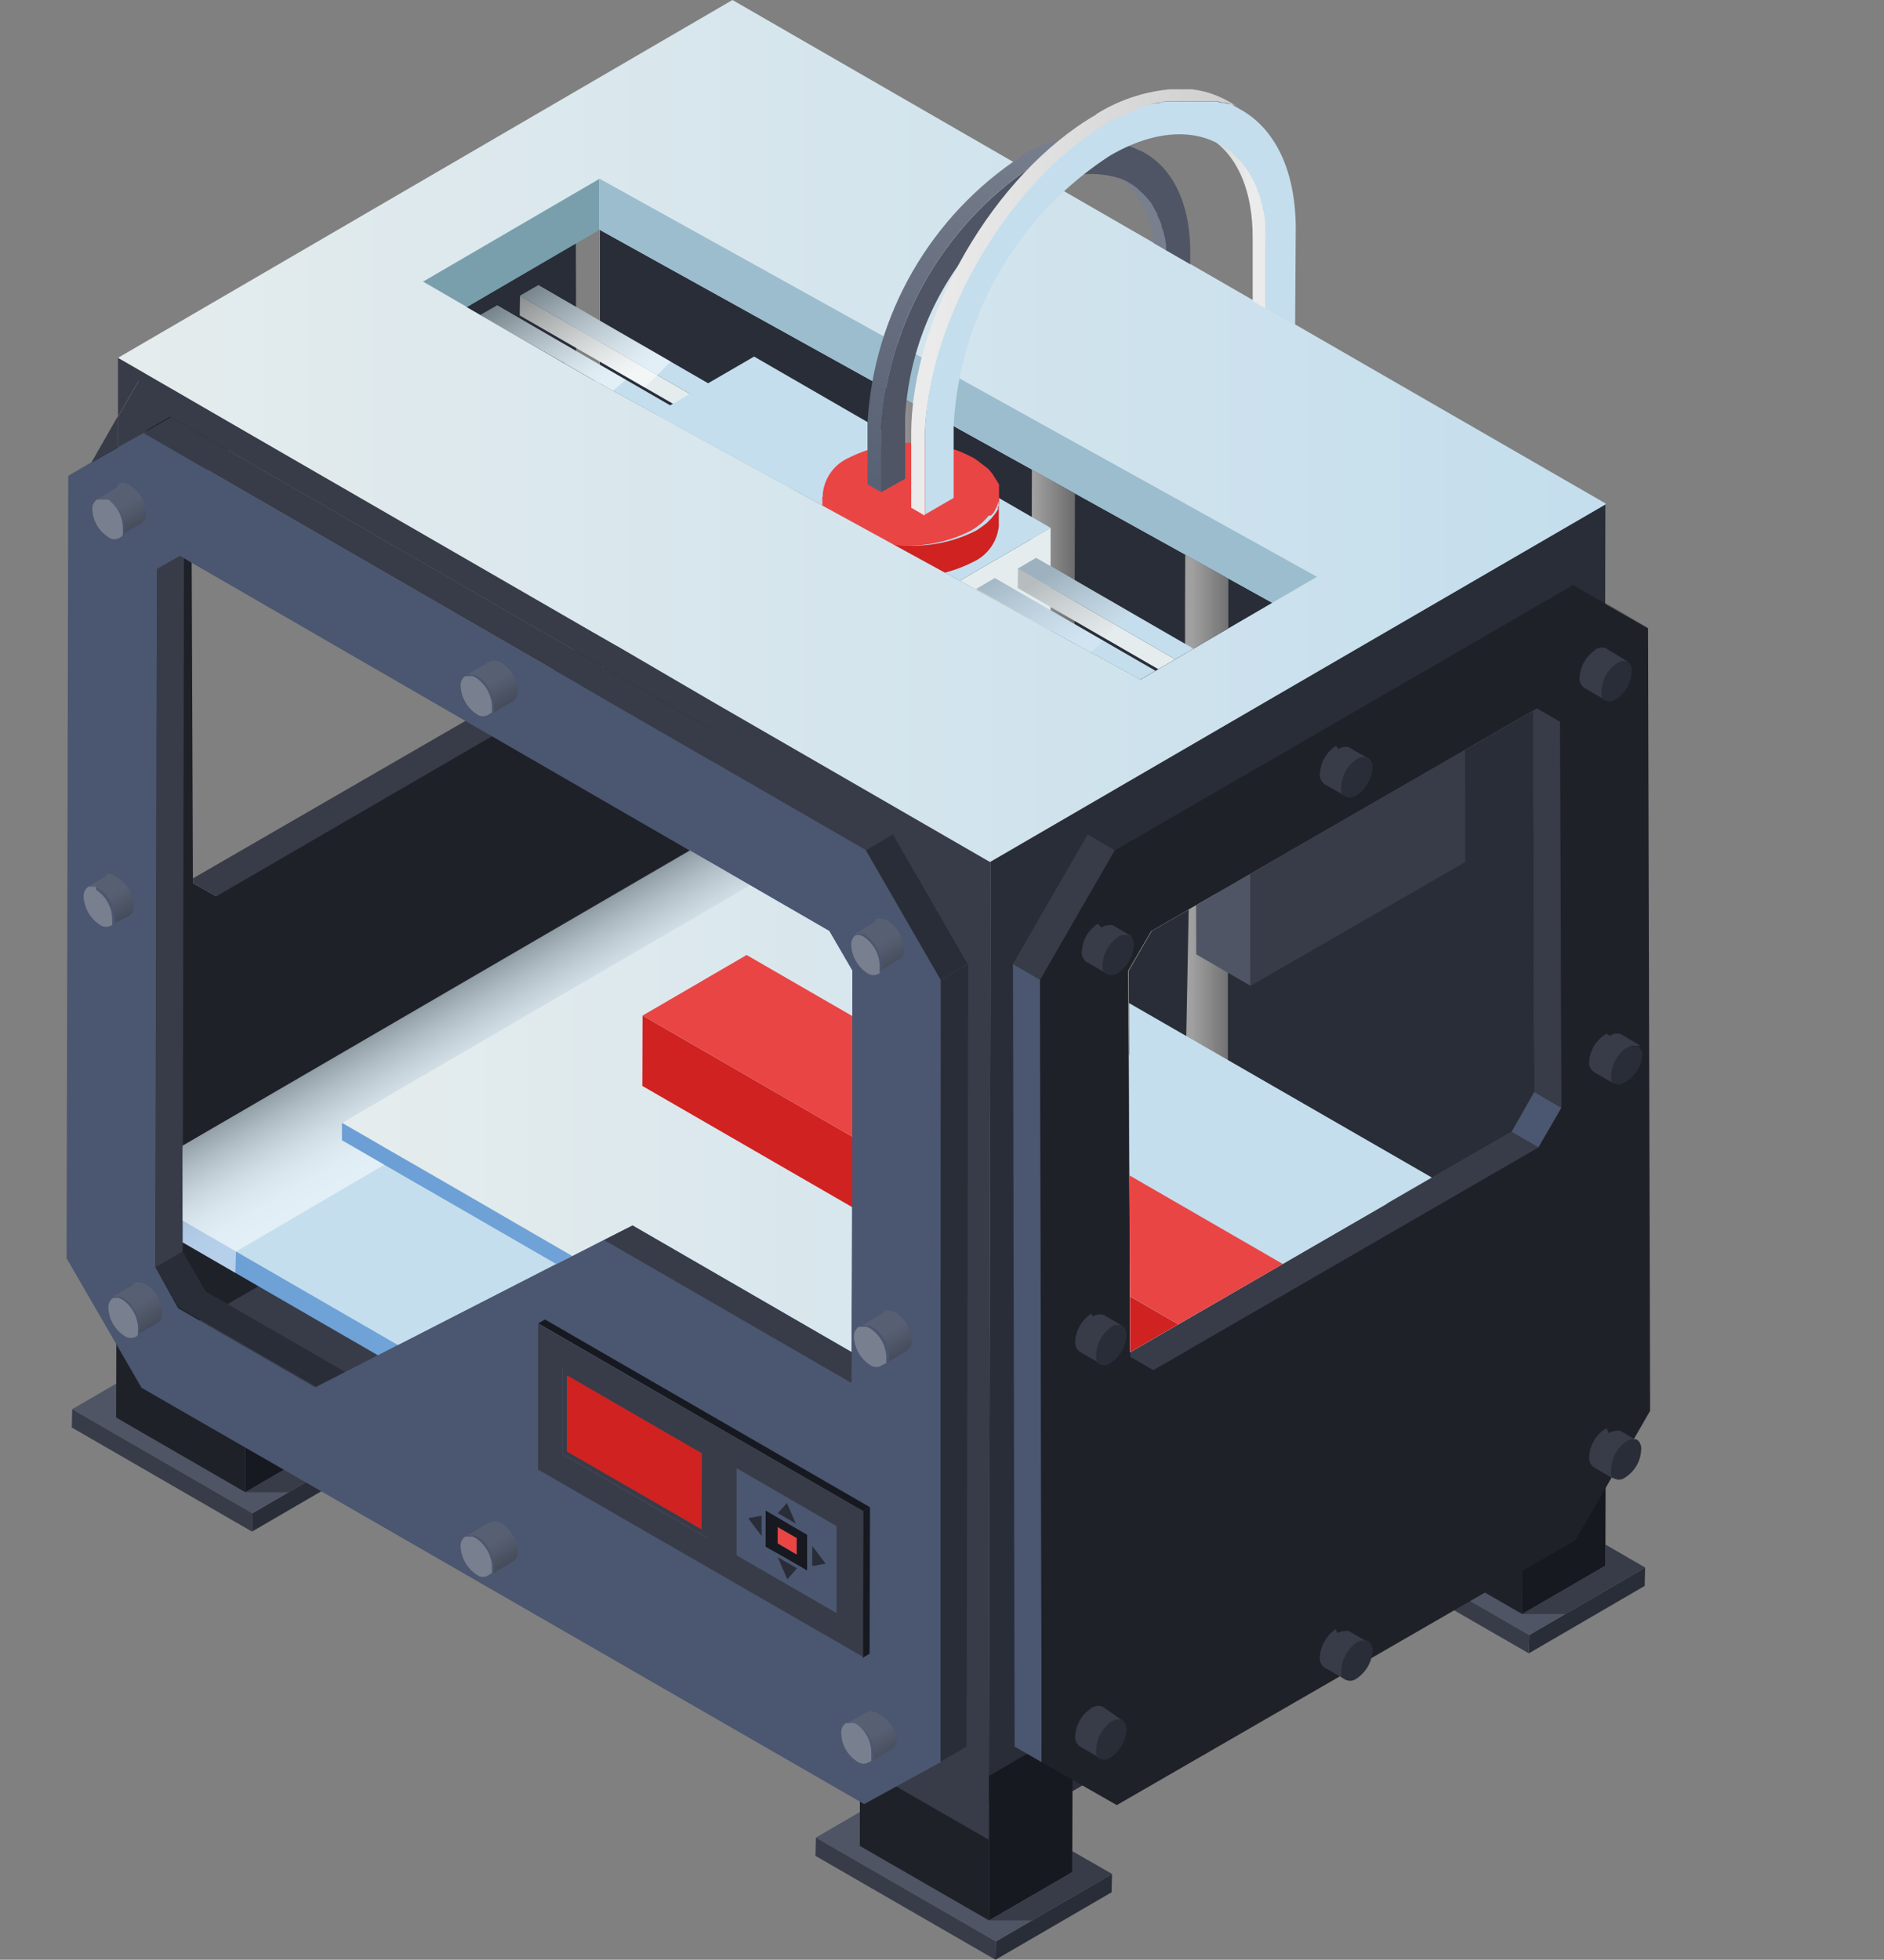 <?xml version="1.0" encoding="UTF-8"?> <svg xmlns="http://www.w3.org/2000/svg" xmlns:xlink="http://www.w3.org/1999/xlink" viewBox="0 0 90.54 94.15"><rect x="0" y="0" width="90.54" height="94.15" fill="#808080" stroke="none"/> <defs> <style>.cls-1{fill:none;}.cls-2{isolation:isolate;}.cls-3{fill:#292d37;}.cls-4{clip-path:url(#clip-path);}.cls-5{fill:url(#Безымянный_градиент_24);}.cls-6{fill:#383c48;}.cls-7{fill:#4f5564;}.cls-8{fill:#171920;}.cls-9{fill:#1f2129;}.cls-10{fill:#4b5670;}.cls-11{fill:#1d1f25;}.cls-12{clip-path:url(#clip-path-2);}.cls-13{fill:url(#Безымянный_градиент_17);}.cls-14{fill:#787f8e;}.cls-15{clip-path:url(#clip-path-3);}.cls-16{fill:url(#Безымянный_градиент_17-2);}.cls-17{clip-path:url(#clip-path-4);}.cls-18{fill:url(#Безымянный_градиент_11);}.cls-19{clip-path:url(#clip-path-5);}.cls-20{fill:url(#Безымянный_градиент_11-2);}.cls-21{clip-path:url(#clip-path-6);}.cls-22{fill:url(#Безымянный_градиент_11-3);}.cls-23{clip-path:url(#clip-path-7);}.cls-24{fill:url(#Безымянный_градиент_11-4);}.cls-25{clip-path:url(#clip-path-8);}.cls-26{fill:url(#Безымянный_градиент_11-5);}.cls-27{clip-path:url(#clip-path-9);}.cls-28{fill:url(#Безымянный_градиент_11-6);}.cls-29{clip-path:url(#clip-path-10);}.cls-30{fill:url(#Безымянный_градиент_11-7);}.cls-31{clip-path:url(#clip-path-11);}.cls-32{fill:url(#Безымянный_градиент_11-8);}.cls-33{clip-path:url(#clip-path-12);}.cls-34{fill:url(#Безымянный_градиент_17-3);}.cls-35{clip-path:url(#clip-path-13);}.cls-36{fill:url(#Безымянный_градиент_17-4);}.cls-37{clip-path:url(#clip-path-14);}.cls-38{fill:url(#Безымянный_градиент_17-5);}.cls-39{clip-path:url(#clip-path-15);}.cls-40{fill:url(#Безымянный_градиент_17-6);}.cls-41{clip-path:url(#clip-path-16);}.cls-42{fill:url(#Безымянный_градиент_17-7);}.cls-43{clip-path:url(#clip-path-17);}.cls-44{fill:url(#Безымянный_градиент_17-8);}.cls-45{clip-path:url(#clip-path-18);}.cls-46{fill:url(#Безымянный_градиент_19);}.cls-47{clip-path:url(#clip-path-19);}.cls-48{fill:#c4deed;}.cls-49{fill:#6b9fd5;}.cls-50{fill:#e94545;}.cls-51{fill:#cf2221;}.cls-52{clip-path:url(#clip-path-20);}.cls-53{clip-path:url(#clip-path-21);}.cls-54{fill:url(#Безымянный_градиент_19-2);}.cls-55{clip-path:url(#clip-path-22);}.cls-56{fill:url(#Безымянный_градиент_21);}.cls-57{clip-path:url(#clip-path-23);}.cls-58{fill:url(#Безымянный_градиент_21-2);}.cls-59{fill:#799fad;}.cls-60{fill:#9bbdce;}.cls-61{clip-path:url(#clip-path-24);}.cls-62{fill:url(#Безымянный_градиент_24-2);}.cls-63{clip-path:url(#clip-path-25);}.cls-64{clip-path:url(#clip-path-26);}.cls-65{fill:url(#Безымянный_градиент_24-3);}.cls-66{clip-path:url(#clip-path-28);}.cls-67{fill:url(#Безымянный_градиент_24-4);}.cls-68{clip-path:url(#clip-path-30);}.cls-69{fill:#e5eced;}.cls-70{opacity:0.5;}.cls-70,.cls-77{mix-blend-mode:multiply;}.cls-71{clip-path:url(#clip-path-31);}.cls-72{clip-path:url(#clip-path-32);}.cls-73{fill:url(#Безымянный_градиент_28);}.cls-74{clip-path:url(#clip-path-33);}.cls-75{clip-path:url(#clip-path-34);}.cls-76{fill:url(#Безымянный_градиент_28-2);}.cls-77{opacity:0.2;}.cls-78{clip-path:url(#clip-path-35);}.cls-79{clip-path:url(#clip-path-36);}.cls-80{fill:url(#Безымянный_градиент_28-3);}.cls-81{clip-path:url(#clip-path-37);}.cls-82{clip-path:url(#clip-path-38);}.cls-83{fill:url(#Безымянный_градиент_28-4);}.cls-84{clip-path:url(#clip-path-39);}.cls-85{clip-path:url(#clip-path-40);}.cls-86{fill:url(#Безымянный_градиент_29);}.cls-87{clip-path:url(#clip-path-41);}.cls-88{clip-path:url(#clip-path-42);}.cls-89{fill:url(#Безымянный_градиент_30);}.cls-90{clip-path:url(#clip-path-44);}.cls-91{fill:url(#Безымянный_градиент_31);}.cls-92{clip-path:url(#clip-path-45);}.cls-93{fill:url(#Безымянный_градиент_32);}.cls-94{clip-path:url(#clip-path-47);}.cls-95{fill:#782021;}.cls-96{clip-path:url(#clip-path-48);}</style> <clipPath id="clip-path" transform="translate(4.2 0)"> <path class="cls-1" d="M52.73,53.79a.53.53,0,0,0,.31.43,1.59,1.59,0,0,0,1.47,0,.51.51,0,0,0,.3-.42l0-11.29s0,0,0,.06a.07.07,0,0,0,0,0l0,.06,0,0-.06.07,0,0a.71.71,0,0,1-.14.1,1.65,1.65,0,0,1-1.47,0l-.13-.1,0,0-.06-.07,0,0s0,0,0-.06a.11.11,0,0,1,0,0,.2.2,0,0,1,0-.07h0Z"></path> </clipPath> <linearGradient id="Безымянный_градиент_24" x1="-273.44" y1="295.78" x2="-272.44" y2="295.78" gradientTransform="matrix(2.11, 0, 0, -2.11, 634.24, 672.93)" gradientUnits="userSpaceOnUse"> <stop offset="0" stop-color="#a1a0a0"></stop> <stop offset="1" stop-color="#686868"></stop> </linearGradient> <clipPath id="clip-path-2" transform="translate(4.2 0)"> <path class="cls-1" d="M1.38,23.44.46,24h0l.07,0,0,0H.71l.1,0h0L1,24a1.68,1.68,0,0,1,.77,1.34.91.91,0,0,1,0,.17.08.08,0,0,0,0,0,.3.3,0,0,1,0,.1s0,0,0,0l-.05.07,0,0-.05,0,.92-.54a.53.53,0,0,0,.23-.49,1.72,1.72,0,0,0-.78-1.34.71.71,0,0,0-.34-.11.37.37,0,0,0-.21.06"></path> </clipPath> <linearGradient id="Безымянный_градиент_17" x1="-273.44" y1="295.88" x2="-272.44" y2="295.88" gradientTransform="matrix(0, -2.19, -2.19, 0, 648.55, -572.22)" gradientUnits="userSpaceOnUse"> <stop offset="0" stop-color="#383c48"></stop> <stop offset="1" stop-color="#576073"></stop> </linearGradient> <clipPath id="clip-path-3" transform="translate(4.2 0)"> <path class="cls-1" d="M37.8,44.32l-.92.54h0l.07,0,0,0h.13l.1,0h.05l.15.07a1.68,1.68,0,0,1,.77,1.34.91.91,0,0,1,0,.17s0,0,0,0a.42.42,0,0,1,0,.1s0,0,0,0l0,.07,0,0a.1.1,0,0,1-.05,0l.92-.53a.54.54,0,0,0,.23-.5,1.7,1.7,0,0,0-.77-1.33.67.67,0,0,0-.35-.11.46.46,0,0,0-.21,0"></path> </clipPath> <linearGradient id="Безымянный_градиент_17-2" x1="-273.44" y1="295.88" x2="-272.44" y2="295.88" gradientTransform="matrix(0, -2.19, -2.19, 0, 684.86, -551.23)" xlink:href="#Безымянный_градиент_17"></linearGradient> <clipPath id="clip-path-4" transform="translate(4.2 0)"> <path class="cls-1" d="M48.93,46.74h0m-.37-2.36a1.65,1.65,0,0,0-.77,1.33.53.53,0,0,0,.22.5l.92.53,0,0,0,0a.25.25,0,0,1,0-.07l0,0a.19.19,0,0,1,0-.1l0,0a.91.91,0,0,1,0-.17,1.71,1.71,0,0,1,.77-1.34l.16-.07h0l.09,0h.13l.05,0,.07,0h0l-.92-.54a.46.46,0,0,0-.21,0,.62.62,0,0,0-.34.11"></path> </clipPath> <linearGradient id="Безымянный_градиент_11" x1="-273.44" y1="295.88" x2="-272.44" y2="295.88" gradientTransform="translate(645.53 -601.23) scale(2.19)" gradientUnits="userSpaceOnUse"> <stop offset="0" stop-color="#383c48"></stop> <stop offset="1" stop-color="#383c48"></stop> </linearGradient> <clipPath id="clip-path-5" transform="translate(4.2 0)"> <path class="cls-1" d="M60,35.83a1.71,1.71,0,0,0-.77,1.34.56.56,0,0,0,.22.5l.92.53-.05,0,0,0s0,0,0-.06a.05.05,0,0,0,0,0,.45.45,0,0,1,0-.11s0,0,0,0a.44.44,0,0,1,0-.17,1.68,1.68,0,0,1,.77-1.33.56.56,0,0,1,.16-.07l0,0,.09,0h.06s.05,0,.07,0l.06,0,.06,0h0l-.92-.53a.35.35,0,0,0-.2-.05.69.69,0,0,0-.35.1"></path> </clipPath> <linearGradient id="Безымянный_градиент_11-2" x1="-273.44" y1="295.88" x2="-272.44" y2="295.88" gradientTransform="translate(657.07 -609.9) scale(2.19)" xlink:href="#Безымянный_градиент_11"></linearGradient> <clipPath id="clip-path-6" transform="translate(4.2 0)"> <path class="cls-1" d="M61.45,78.76ZM60,78.27a1.71,1.71,0,0,0-.77,1.34.53.53,0,0,0,.22.5l.92.53-.05,0,0,0,0-.07a.05.05,0,0,0,0,0,.38.38,0,0,1,0-.1.08.08,0,0,1,0,0,.5.5,0,0,1,0-.17,1.71,1.71,0,0,1,.77-1.34l.16-.07h0l.09,0h.13l.06,0,0,0-.91-.53a.46.46,0,0,0-.2,0,.69.69,0,0,0-.35.1"></path> </clipPath> <linearGradient id="Безымянный_градиент_11-3" x1="-273.44" y1="295.88" x2="-272.44" y2="295.88" gradientTransform="translate(657.17 -567.56) scale(2.19)" xlink:href="#Безымянный_градиент_11"></linearGradient> <clipPath id="clip-path-7" transform="translate(4.2 0)"> <path class="cls-1" d="M72.49,31.21a1.72,1.72,0,0,0-.78,1.34.55.55,0,0,0,.23.5l.92.53,0,0,0,0,0-.07,0,0a.36.36,0,0,1,0-.11s0,0,0,0a1,1,0,0,1,0-.18,1.67,1.67,0,0,1,.77-1.33.51.51,0,0,1,.15-.07h0l.1,0h.13l0,0,.07,0h0L73,31.16a.36.36,0,0,0-.21-.05.69.69,0,0,0-.34.1"></path> </clipPath> <linearGradient id="Безымянный_градиент_11-4" x1="-273.44" y1="295.88" x2="-272.44" y2="295.88" gradientTransform="translate(669.56 -614.5) scale(2.19)" xlink:href="#Безымянный_градиент_11"></linearGradient> <clipPath id="clip-path-8" transform="translate(4.2 0)"> <path class="cls-1" d="M49.72,63.6h0Zm-1.48-.49a1.74,1.74,0,0,0-.77,1.34.55.55,0,0,0,.23.5l.92.53,0,0,0,0-.05-.07s0,0,0,0a.42.42,0,0,1,0-.1s0,0,0,0a.88.88,0,0,1,0-.17,1.7,1.7,0,0,1,.78-1.34l.15-.07h0l.1,0h.13l0,0s.05,0,.06,0l-.91-.54a.46.46,0,0,0-.21-.05.75.75,0,0,0-.35.1"></path> </clipPath> <linearGradient id="Безымянный_градиент_11-5" x1="-273.44" y1="295.88" x2="-272.44" y2="295.88" gradientTransform="translate(645.43 -582.72) scale(2.19)" xlink:href="#Безымянный_градиент_11"></linearGradient> <clipPath id="clip-path-9" transform="translate(4.2 0)"> <path class="cls-1" d="M73,49.66A1.7,1.7,0,0,0,72.17,51a.56.56,0,0,0,.23.5l.92.54,0-.05,0,0,0-.07s0,0,0,0a.42.42,0,0,1,0-.1s0,0,0,0a.91.91,0,0,1,0-.17,1.71,1.71,0,0,1,.77-1.34l.15-.07h.06l.09,0h.18l.07,0h0l-.92-.54a.46.46,0,0,0-.21-.05.62.62,0,0,0-.34.11"></path> </clipPath> <linearGradient id="Безымянный_градиент_11-6" x1="-273.44" y1="295.88" x2="-272.44" y2="295.88" gradientTransform="matrix(2.19, 0, 0, 2.19, 670.02, -596.06)" xlink:href="#Безымянный_градиент_11"></linearGradient> <clipPath id="clip-path-10" transform="translate(4.2 0)"> <path class="cls-1" d="M48.24,82.07a1.7,1.7,0,0,0-.77,1.33.54.54,0,0,0,.23.5l.92.54,0,0,0,0-.05-.07a.08.08,0,0,1,0,0,.42.42,0,0,1,0-.1s0,0,0,0a.88.88,0,0,1,0-.17,1.72,1.72,0,0,1,.78-1.34l.15-.07h0l.1,0h.13l0,0,.06,0h0L48.8,82a.46.46,0,0,0-.21-.05.67.67,0,0,0-.35.11"></path> </clipPath> <linearGradient id="Безымянный_градиент_11-7" x1="-273.44" y1="295.88" x2="-272.44" y2="295.88" gradientTransform="translate(645.23 -563.56) scale(2.19)" xlink:href="#Безымянный_градиент_11"></linearGradient> <clipPath id="clip-path-11" transform="translate(4.2 0)"> <path class="cls-1" d="M73,68.61A1.7,1.7,0,0,0,72.17,70a.55.55,0,0,0,.23.49l.92.54,0,0,0,0,0-.07s0,0,0,0a.3.3,0,0,1,0-.1.08.08,0,0,0,0,0,.91.91,0,0,1,0-.17,1.68,1.68,0,0,1,.77-1.33.55.55,0,0,1,.15-.08h.06l.09,0h.13l0,0,.07,0h0l-.92-.54a.46.46,0,0,0-.2,0,.71.71,0,0,0-.35.11"></path> </clipPath> <linearGradient id="Безымянный_градиент_11-8" x1="-273.44" y1="295.88" x2="-272.44" y2="295.88" gradientTransform="translate(670.03 -577.12) scale(2.19)" xlink:href="#Безымянный_градиент_11"></linearGradient> <clipPath id="clip-path-12" transform="translate(4.2 0)"> <path class="cls-1" d="M.92,42.08,0,42.62H0l.07,0,0,0H.25l.09,0H.4l.15.07A1.71,1.71,0,0,1,1.32,44a.91.91,0,0,1,0,.17s0,0,0,0a.42.42,0,0,1,0,.1l0,0a.25.25,0,0,1,0,.07l0,0,0,0L2,44a.53.53,0,0,0,.22-.5,1.65,1.65,0,0,0-.77-1.33A.62.62,0,0,0,1.13,42a.46.46,0,0,0-.21,0"></path> </clipPath> <linearGradient id="Безымянный_градиент_17-3" x1="-273.44" y1="295.88" x2="-272.44" y2="295.88" gradientTransform="matrix(0, -2.19, -2.19, 0, 648.08, -553.58)" xlink:href="#Безымянный_градиент_17"></linearGradient> <clipPath id="clip-path-13" transform="translate(4.2 0)"> <path class="cls-1" d="M38.12,63.15l-.92.53.06,0,.05,0h.14l.09,0h.05l.16.08a1.68,1.68,0,0,1,.77,1.33.88.88,0,0,1,0,.17s0,0,0,0l0,.1,0,0a.43.43,0,0,1,0,.07s0,0,0,0l-.06,0,.92-.54a.53.53,0,0,0,.23-.49,1.71,1.71,0,0,0-.77-1.34.74.74,0,0,0-.35-.11.34.34,0,0,0-.2.06"></path> </clipPath> <linearGradient id="Безымянный_градиент_17-4" x1="-273.44" y1="295.88" x2="-272.44" y2="295.88" gradientTransform="matrix(0, -2.19, -2.19, 0, 685.28, -532.51)" xlink:href="#Безымянный_градиент_17"></linearGradient> <clipPath id="clip-path-14" transform="translate(4.2 0)"> <path class="cls-1" d="M2.16,61.75l-.92.54h0l.06,0,.05,0h.13l.1,0h0l.16.07a1.74,1.74,0,0,1,.77,1.34.88.88,0,0,1,0,.17s0,0,0,0l0,.1,0,0,0,.07,0,0-.06.05.92-.54a.54.54,0,0,0,.23-.5,1.68,1.68,0,0,0-.77-1.33.67.67,0,0,0-.35-.11.42.42,0,0,0-.2,0"></path> </clipPath> <linearGradient id="Безымянный_градиент_17-5" x1="-273.44" y1="295.88" x2="-272.44" y2="295.88" gradientTransform="matrix(0, -2.19, -2.19, 0, 649.32, -533.91)" xlink:href="#Безымянный_градиент_17"></linearGradient> <clipPath id="clip-path-15" transform="translate(4.2 0)"> <path class="cls-1" d="M36.48,82.8h0m.92-.53-.91.53.06,0h.18l.1,0h.05l.15.07a1.68,1.68,0,0,1,.77,1.34.91.91,0,0,1,0,.17s0,0,0,0a.3.3,0,0,1,0,.1.05.05,0,0,1,0,0l0,.07,0,0a.12.12,0,0,1-.05,0l.92-.54a.53.53,0,0,0,.23-.49A1.72,1.72,0,0,0,38,82.32a.78.78,0,0,0-.35-.11.37.37,0,0,0-.21.06"></path> </clipPath> <linearGradient id="Безымянный_градиент_17-6" x1="-273.44" y1="295.88" x2="-272.44" y2="295.88" gradientTransform="matrix(0, -2.19, -2.19, 0, 684.36, -513.19)" xlink:href="#Безымянный_градиент_17"></linearGradient> <clipPath id="clip-path-16" transform="translate(4.2 0)"> <path class="cls-1" d="M19.17,31.88l-.92.54h0s.05,0,.07,0l.05,0h.13l.1,0h0l.15.07a1.72,1.72,0,0,1,.78,1.34.88.88,0,0,1,0,.17s0,0,0,0a.42.42,0,0,1,0,.1s0,0,0,0l0,.07,0,0,0,.05.92-.54a.54.54,0,0,0,.23-.5,1.74,1.74,0,0,0-.77-1.34.75.75,0,0,0-.35-.1.46.46,0,0,0-.21.05"></path> </clipPath> <linearGradient id="Безымянный_градиент_17-7" x1="-273.44" y1="295.88" x2="-272.44" y2="295.88" gradientTransform="matrix(0, -2.19, -2.19, 0, 666.34, -563.78)" xlink:href="#Безымянный_градиент_17"></linearGradient> <clipPath id="clip-path-17" transform="translate(4.2 0)"> <path class="cls-1" d="M19.17,73.23l-.92.53h0l.07,0h.18l.1,0h0l.15.07a1.72,1.72,0,0,1,.78,1.34.88.88,0,0,1,0,.17s0,0,0,0a.3.3,0,0,1,0,.1s0,0,0,0l0,.07,0,0a.12.12,0,0,1,0,.05l.92-.54a.53.53,0,0,0,.23-.49,1.72,1.72,0,0,0-.77-1.34.78.78,0,0,0-.35-.11.37.37,0,0,0-.21.06"></path> </clipPath> <linearGradient id="Безымянный_градиент_17-8" x1="-273.44" y1="295.88" x2="-272.44" y2="295.88" gradientTransform="matrix(0, -2.19, -2.19, 0, 666.34, -522.43)" xlink:href="#Безымянный_градиент_17"></linearGradient> <clipPath id="clip-path-18" transform="translate(4.2 0)"> <polygon class="cls-1" points="4.58 55.15 4.58 59.68 7.92 61.62 13.96 65.11 24.8 59.56 26.2 58.86 36.72 64.94 36.76 46.64 35.65 44.73 29.81 41.35 4.58 55.15"></polygon> </clipPath> <linearGradient id="Безымянный_градиент_19" x1="-273.44" y1="295.9" x2="-272.44" y2="295.9" gradientTransform="matrix(71.48, 0, 0, -71.48, 19550.78, 21203.82)" gradientUnits="userSpaceOnUse"> <stop offset="0" stop-color="#6b9fd5"></stop> <stop offset="1" stop-color="#86b3e1"></stop> </linearGradient> <clipPath id="clip-path-19" transform="translate(4.2 0)"> <polygon class="cls-1" points="4.58 55.04 4.58 60.13 5.68 62.04 13.96 65.11 24.8 59.56 26.2 58.86 36.72 64.94 36.76 46.64 35.65 44.73 27.97 40.29 4.58 55.04"></polygon> </clipPath> <clipPath id="clip-path-20" transform="translate(4.2 0)"> <polygon class="cls-1" points="52.73 43.81 52.95 46.31 55.15 48.61 67.43 42.19 67.67 35.19 52.73 43.81"></polygon> </clipPath> <clipPath id="clip-path-21" transform="translate(4.2 0)"> <polygon class="cls-1" points="12.23 53.94 12.23 54.78 13.22 55.35 14.27 55.96 17.43 57.78 22.54 60.73 26.2 58.86 36.72 64.94 36.76 46.64 35.65 44.73 32.46 42.88 12.23 53.94"></polygon> </clipPath> <linearGradient id="Безымянный_градиент_19-2" x1="-273.44" y1="295.85" x2="-272.44" y2="295.85" gradientTransform="matrix(57.58, 0, 0, -57.58, 15761.85, 17089.81)" xlink:href="#Безымянный_градиент_19"></linearGradient> <clipPath id="clip-path-22" transform="translate(4.2 0)"> <polygon class="cls-1" points="12.23 53.94 13.22 54.51 14.27 55.12 17.43 56.94 23.3 60.34 26.2 58.86 36.72 64.94 36.76 46.64 35.65 44.73 31.84 42.53 12.23 53.94"></polygon> </clipPath> <linearGradient id="Безымянный_градиент_21" x1="-273.44" y1="295.84" x2="-272.44" y2="295.84" gradientTransform="matrix(57.58, 0, 0, -57.58, 15761.85, 17088.97)" gradientUnits="userSpaceOnUse"> <stop offset="0" stop-color="#e5eced"></stop> <stop offset="1" stop-color="#c4deed"></stop> </linearGradient> <clipPath id="clip-path-23" transform="translate(4.2 0)"> <path class="cls-1" d="M24.33,18.27,23,17.51l-.37-.22-4.41-2.54L24.61,11v7.38ZM1.47,17.19l1.23.71,1.3.75,3.92,2.27,16.23,9.37,1.31.75L30,33.69l13.37,7.72L73,24.21,31,0Z"></path> </clipPath> <linearGradient id="Безымянный_градиент_21-2" x1="-273.44" y1="295.79" x2="-272.44" y2="295.79" gradientTransform="matrix(71.48, 0, 0, -71.48, 19550.78, 21163.12)" xlink:href="#Безымянный_градиент_21"></linearGradient> <clipPath id="clip-path-24" transform="translate(4.2 0)"> <polygon class="cls-1" points="45.37 29.78 47.44 30.92 47.46 23.71 45.39 22.56 45.37 29.78"></polygon> </clipPath> <linearGradient id="Безымянный_градиент_24-2" x1="-273.44" y1="295.54" x2="-272.44" y2="295.54" gradientTransform="matrix(2.11, 0, 0, -2.11, 626.64, 650.44)" xlink:href="#Безымянный_градиент_24"></linearGradient> <clipPath id="clip-path-25" transform="translate(4.2 0)"> <polygon class="cls-1" points="32.72 22.86 50.6 32.65 56.94 28.96 36.66 17.72 32.72 22.86"></polygon> </clipPath> <clipPath id="clip-path-26" transform="translate(4.2 0)"> <polygon class="cls-1" points="38.39 25.96 40.47 27.1 40.49 19.84 38.41 18.69 38.39 25.96"></polygon> </clipPath> <linearGradient id="Безымянный_градиент_24-3" x1="-273.44" y1="295.59" x2="-272.44" y2="295.59" gradientTransform="matrix(2.11, 0, 0, -2.11, 619.89, 646.95)" xlink:href="#Безымянный_градиент_24"></linearGradient> <clipPath id="clip-path-28" transform="translate(4.2 0)"> <polygon class="cls-1" points="52.74 31.4 54.83 30.19 54.83 27.8 52.76 26.64 52.74 31.4"></polygon> </clipPath> <linearGradient id="Безымянный_градиент_24-4" x1="-273.44" y1="295.9" x2="-272.44" y2="295.9" gradientTransform="matrix(2.11, 0, 0, -2.11, 634.24, 653.74)" xlink:href="#Безымянный_градиент_24"></linearGradient> <clipPath id="clip-path-30" transform="translate(4.2 0)"> <polygon class="cls-1" points="18.23 14.75 22.91 17.44 24.61 18.42 29.23 20.95 50.6 32.65 56.94 28.96 24.61 11.04 18.23 14.75"></polygon> </clipPath> <clipPath id="clip-path-31" transform="translate(4.2 0)"> <rect class="cls-1" x="20.78" y="13.7" width="7.25" height="4.92"></rect> </clipPath> <clipPath id="clip-path-32" transform="translate(4.2 0)"> <polygon class="cls-1" points="21.66 13.7 20.79 14.21 20.78 15.15 26.79 18.62 27.39 18.02 28.03 17.37 21.66 13.7"></polygon> </clipPath> <linearGradient id="Безымянный_градиент_28" x1="-273.44" y1="295.78" x2="-272.44" y2="295.78" gradientTransform="matrix(0, -6.82, -6.82, 0, 2042.58, -1846.27)" gradientUnits="userSpaceOnUse"> <stop offset="0" stop-color="#fff"></stop> <stop offset="0.09" stop-color="#f6f6f6"></stop> <stop offset="0.23" stop-color="#ddd"></stop> <stop offset="0.41" stop-color="#b3b3b3"></stop> <stop offset="0.62" stop-color="#7a7a7a"></stop> <stop offset="0.85" stop-color="#333"></stop> <stop offset="1" stop-color="#010101"></stop> </linearGradient> <clipPath id="clip-path-33" transform="translate(4.2 0)"> <rect class="cls-1" x="18.9" y="14.67" width="6.99" height="4.1"></rect> </clipPath> <clipPath id="clip-path-34" transform="translate(4.2 0)"> <polygon class="cls-1" points="19.68 14.67 18.9 15.13 25.26 18.77 25.88 18.25 19.68 14.67"></polygon> </clipPath> <linearGradient id="Безымянный_градиент_28-2" x1="-273.44" y1="295.79" x2="-272.44" y2="295.79" gradientTransform="matrix(0, -6.34, -6.34, 0, 1898.45, -1714.38)" xlink:href="#Безымянный_градиент_28"></linearGradient> <clipPath id="clip-path-35" transform="translate(4.2 0)"> <rect class="cls-1" x="44.71" y="26.8" width="5.41" height="3.86"></rect> </clipPath> <clipPath id="clip-path-36" transform="translate(4.2 0)"> <polygon class="cls-1" points="44.72 27.31 44.71 28.25 48.87 30.65 49.4 30.01 50.11 29.41 45.59 26.8 44.72 27.31"></polygon> </clipPath> <linearGradient id="Безымянный_градиент_28-3" x1="-273.44" y1="295.78" x2="-272.44" y2="295.78" gradientTransform="matrix(0, -4.98, -4.98, 0, 1519.28, -1329.58)" xlink:href="#Безымянный_градиент_28"></linearGradient> <clipPath id="clip-path-37" transform="translate(4.2 0)"> <rect class="cls-1" x="42.73" y="27.77" width="6.11" height="3.57"></rect> </clipPath> <clipPath id="clip-path-38" transform="translate(4.2 0)"> <polygon class="cls-1" points="43.61 27.77 42.73 28.28 42.73 28.34 48.21 31.34 48.84 30.8 43.61 27.77"></polygon> </clipPath> <linearGradient id="Безымянный_градиент_28-4" x1="-273.44" y1="295.79" x2="-272.44" y2="295.79" gradientTransform="matrix(0, -5.39, -5.39, 0, 1640.62, -1442.03)" xlink:href="#Безымянный_градиент_28"></linearGradient> <clipPath id="clip-path-39" transform="translate(4.2 0)"> <rect class="cls-1" x="4.58" y="40.85" width="27.25" height="20.3"></rect> </clipPath> <clipPath id="clip-path-40" transform="translate(4.2 0)"> <polygon class="cls-1" points="7.11 61.15 7.14 60.13 14.27 55.96 12.23 54.78 12.23 53.94 31.83 42.52 28.93 40.85 4.58 55.04 4.58 59.69 7.11 61.15"></polygon> </clipPath> <linearGradient id="Безымянный_градиент_29" x1="-273.44" y1="295.78" x2="-272.44" y2="295.78" gradientTransform="matrix(0, -6.66, -6.66, 0, 1989.47, -1768.14)" gradientUnits="userSpaceOnUse"> <stop offset="0" stop-color="#fff"></stop> <stop offset="0.12" stop-color="#fbfbfb"></stop> <stop offset="0.25" stop-color="#efefef"></stop> <stop offset="0.38" stop-color="#dadada"></stop> <stop offset="0.5" stop-color="#bebebe"></stop> <stop offset="0.63" stop-color="#999"></stop> <stop offset="0.76" stop-color="#6c6c6c"></stop> <stop offset="0.88" stop-color="#383838"></stop> <stop offset="1" stop-color="#010101"></stop> </linearGradient> <clipPath id="clip-path-41" transform="translate(4.2 0)"> <path class="cls-1" d="M49.46,3.33c-.35.16-9.66,5.27-9.66,5.27L35.15,18.93l2.34,5.28,6.21,1.65,7.16-14.4,8.4,4.85-.33-11s-8.5-2-9.4-2h-.07"></path> </clipPath> <clipPath id="clip-path-42" transform="translate(4.2 0)"> <path class="cls-1" d="M44.91,7.49a16.41,16.41,0,0,0-7.42,12.86v2.92l.65.37V20.72A16.41,16.41,0,0,1,45.56,7.87c.26-.15.51-.28.76-.4l.25-.1a5.1,5.1,0,0,1,.5-.19c.09,0,.19-.06.28-.09L47.78,7c.1,0,.2,0,.3-.05l.39-.06h.29c.12,0,.25,0,.36,0a2.4,2.4,0,0,1,.28,0l.34,0L50,7l.32.09.24.11a2.59,2.59,0,0,1,.29.14h0L50.21,7a3.77,3.77,0,0,0-2-.51,6.8,6.8,0,0,0-3.34,1"></path> </clipPath> <linearGradient id="Безымянный_градиент_30" x1="-273.44" y1="295.72" x2="-272.44" y2="295.72" gradientTransform="matrix(20.47, 0, 0, -20.47, 5630.07, 6067.28)" gradientUnits="userSpaceOnUse"> <stop offset="0" stop-color="#576073"></stop> <stop offset="1" stop-color="#787f8e"></stop> </linearGradient> <clipPath id="clip-path-44" transform="translate(4.2 0)"> <path class="cls-1" d="M56,11.41v3.05l.65.37v-3a7.88,7.88,0,0,0,0-.86c0-.1,0-.19,0-.28s0-.35-.07-.51-.06-.2-.08-.3-.07-.29-.11-.42-.08-.19-.11-.29a3.88,3.88,0,0,0-.15-.36c0-.09-.09-.17-.14-.26a2.29,2.29,0,0,0-.18-.31c-.05-.08-.11-.15-.17-.23a2.69,2.69,0,0,0-.2-.27l-.2-.19A2.61,2.61,0,0,0,55,7.28l-.22-.15a3.42,3.42,0,0,0-.59-.33C55.32,7.65,56,9.23,56,11.41"></path> </clipPath> <linearGradient id="Безымянный_градиент_31" x1="-273.44" y1="297.87" x2="-272.44" y2="297.87" gradientTransform="matrix(2.58, 0, 0, -2.58, 762.97, 778.38)" gradientUnits="userSpaceOnUse"> <stop offset="0" stop-color="#cdcccc"></stop> <stop offset="1" stop-color="#ebebeb"></stop> </linearGradient> <clipPath id="clip-path-45" transform="translate(4.2 0)"> <path class="cls-1" d="M55.47,5.27h0Zm-7,.24c-4.91,2.84-8.9,9.74-8.88,15.39v3.49l.65.38V21.28c0-5.65,4-12.55,8.88-15.39l.46-.25.11,0,.35-.17.14-.07.3-.13.18-.06.26-.1L51.12,5l.24-.07.2,0,.23-.06.19,0,.22,0,.19,0,.22,0h1l.2,0,.17,0,.19,0,.17,0,.18.05.16,0,.18.06L55,5l.17.07.15.08.16.09h0l-.64-.37a4.6,4.6,0,0,0-2.35-.61,8.07,8.07,0,0,0-4,1.22"></path> </clipPath> <linearGradient id="Безымянный_градиент_32" x1="-273.44" y1="295.79" x2="-272.44" y2="295.79" gradientTransform="matrix(15.87, 0, 0, -15.87, 4384.23, 4709.68)" gradientUnits="userSpaceOnUse"> <stop offset="0" stop-color="#ebebeb"></stop> <stop offset="1" stop-color="#cdcccc"></stop> </linearGradient> <clipPath id="clip-path-47" transform="translate(4.2 0)"> <path class="cls-1" d="M27.25,46.74s-1.92,5.44-1.92,5.55,11.43,7.54,11.43,7.54V47.88l-5.39-2.71Z"></path> </clipPath> <clipPath id="clip-path-48" transform="translate(4.2 0)"> <polygon class="cls-1" points="50.11 64.96 58.13 60.33 50.08 55.39 50.11 64.96"></polygon> </clipPath> </defs> <title>Ресурс 1</title> <g class="cls-2"> <g id="Слой_2" data-name="Слой 2"> <g id="Слой_1-2" data-name="Слой 1"> <polygon class="cls-3" points="55.35 44.73 54.25 46.64 54.31 64.96 72.64 54.38 73.74 52.46 73.68 34.14 55.35 44.73"></polygon> <g class="cls-4"> <rect class="cls-5" x="56.94" y="42.5" width="2.11" height="11.96"></rect> </g> <path class="cls-6" d="M52.78,42.57a.11.11,0,0,0,0,0s0,0,0,.06l0,0,.06.06,0,0,.13.1a1.65,1.65,0,0,0,1.47,0,.71.71,0,0,0,.14-.1l0,0,.06-.07,0,0,0-.06a.07.07,0,0,1,0,0,.49.49,0,0,0-.3-.49,1.59,1.59,0,0,0-1.47,0,.51.51,0,0,0-.3.42.2.2,0,0,0,0,.07" transform="translate(4.2 0)"></path> <path class="cls-3" d="M43.41,41.4l-.1,47,29.54-17.2.1-47Zm25,13L50.11,65,50,46.64l1.11-1.91L69.47,34.14l.07,18.32Z" transform="translate(4.2 0)"></path> <polygon class="cls-3" points="47.86 93.27 47.84 94.15 53.42 90.91 53.44 90.03 47.86 93.27"></polygon> <polygon class="cls-7" points="53.44 90.03 44.78 85.04 39.21 88.28 47.86 93.27 53.44 90.03"></polygon> <polygon class="cls-6" points="39.21 88.28 39.19 89.16 47.84 94.15 47.86 93.27 39.21 88.28"></polygon> <polygon class="cls-8" points="47.54 85.31 47.53 92.26 51.53 89.94 51.55 82.98 47.54 85.31"></polygon> <polygon class="cls-9" points="41.33 81.72 41.32 88.68 47.53 92.26 47.54 85.31 41.33 81.72"></polygon> <polygon class="cls-6" points="47.53 92.26 49.6 92.26 53.44 90.03 51.53 88.94 51.53 89.94 47.53 92.26"></polygon> <polygon class="cls-3" points="12.13 72.7 12.11 73.58 17.68 70.34 17.7 69.46 12.13 72.7"></polygon> <polygon class="cls-7" points="17.7 69.46 9.05 64.46 3.47 67.7 12.13 72.7 17.7 69.46"></polygon> <polygon class="cls-6" points="3.47 67.7 3.45 68.58 12.11 73.58 12.13 72.7 3.47 67.7"></polygon> <polygon class="cls-8" points="11.81 64.73 11.79 71.69 15.79 69.36 15.81 62.41 11.81 64.73"></polygon> <polygon class="cls-9" points="5.6 61.15 5.58 68.1 11.79 71.69 11.81 64.73 5.6 61.15"></polygon> <polygon class="cls-6" points="11.79 71.69 13.87 71.69 17.7 69.46 15.8 68.36 15.79 69.36 11.79 71.69"></polygon> <polygon class="cls-3" points="73.49 78.55 73.47 79.43 79.04 76.19 79.06 75.31 73.49 78.55"></polygon> <polygon class="cls-7" points="79.06 75.31 70.41 70.32 64.83 73.56 73.49 78.55 79.06 75.31"></polygon> <polygon class="cls-6" points="64.83 73.56 64.81 74.44 73.47 79.43 73.49 78.55 64.83 73.56"></polygon> <polygon class="cls-8" points="73.17 70.59 73.15 77.54 77.15 75.22 77.17 68.26 73.17 70.59"></polygon> <polygon class="cls-9" points="66.96 67 66.94 73.96 73.15 77.54 73.17 70.59 66.96 67"></polygon> <polygon class="cls-6" points="73.15 77.54 75.23 77.54 79.06 75.31 77.16 74.21 77.15 75.22 73.15 77.54"></polygon> <polygon class="cls-10" points="3.65 23.55 3.72 61.14 5.02 61.9 4.95 24.3 3.65 23.55"></polygon> <path class="cls-6" d="M1.46,23.07V20c-.62,1.09-1.22,2.13-2,3.51l1.3.75c.26-.44.49-.85.72-1.23" transform="translate(4.2 0)"></path> <path class="cls-9" d="M.74,24.3.82,61.9l.56.32.08-39.15c-.23.38-.46.79-.72,1.23" transform="translate(4.2 0)"></path> <path class="cls-6" d="M30,33.69l0,11.32-3.59,6.22L4.43,64l-3-1.74v2L43.31,88.38l.1-47Z" transform="translate(4.2 0)"></path> <path class="cls-6" d="M1.47,17.19V20c.39-.66.79-1.35,1.24-2.14Z" transform="translate(4.2 0)"></path> <rect class="cls-9" x="23.66" y="30.58" width="1.53" height="1.51" transform="matrix(0.5, -0.86, 0.86, 0.5, -10.73, 36.7)"></rect> <polygon class="cls-6" points="9.27 42.2 9.28 42.42 10.39 43.06 28.9 32.37 27.6 31.61 9.27 42.2"></polygon> <polygon class="cls-9" points="9.28 42.43 10.39 43.06 9.28 42.42 9.28 42.43"></polygon> <path class="cls-9" d="M26.47,51.23,30.06,45l0-11.32L25.46,31l-.77,1.33L6.18,43.06l-1.11-.63h0V42.2L5,23.88,6.11,22l1.81-1L4,18.66,1.46,23.07,1.38,62.22,4.43,64Z" transform="translate(4.2 0)"></path> <polygon class="cls-3" points="8.78 60.13 7.48 60.88 8.58 62.8 9.88 62.04 8.78 60.13"></polygon> <polygon class="cls-6" points="8.84 26.82 8.65 26.71 7.54 27.34 7.48 60.88 8.78 60.13 8.84 26.82"></polygon> <path class="cls-11" d="M4,20,.39,22.1l-1.31.76L2.7,20.8Z" transform="translate(4.2 0)"></path> <polygon class="cls-3" points="40.9 79.94 9.88 62.04 8.58 62.8 39.79 80.81 40.9 80.17 40.9 79.94"></polygon> <polygon class="cls-11" points="39.79 80.81 40.9 80.18 40.9 80.17 39.79 80.81"></polygon> <polygon class="cls-3" points="45.23 47.07 45.15 84.66 46.45 83.91 46.53 46.31 45.23 47.07"></polygon> <polygon class="cls-6" points="41.63 40.85 42.94 40.09 8.21 20.04 6.9 20.8 41.63 40.85"></polygon> <path class="cls-3" d="M41,47.07l1.3-.76-3.59-6.22-1.3.76L41,47.07" transform="translate(4.2 0)"></path> <path class="cls-10" d="M37.43,40.85,2.7,20.8-.92,22.86-1,60.45,2.6,66.67l34.73,20L41,84.66,41,47.07l-3.59-6.22m-1.85,40-31.2-18L3.27,60.88l.07-33.54,1.11-.63.19.11,31,17.91,1.11,1.91L36.69,80v.22h0Z" transform="translate(4.2 0)"></path> <polygon class="cls-10" points="73.74 52.46 75.04 53.22 73.94 55.13 72.64 54.38 73.74 52.46"></polygon> <polygon class="cls-6" points="73.68 34.14 73.87 34.03 74.98 34.67 75.04 53.22 73.74 52.46 73.68 34.14"></polygon> <path class="cls-11" d="M70.11,27.36l3.61,2.06,1.31.76-3.62-2.06Z" transform="translate(4.2 0)"></path> <polygon class="cls-6" points="54.31 64.96 72.64 54.38 73.94 55.13 55.43 65.83 54.31 65.18 54.31 64.96"></polygon> <polygon class="cls-11" points="55.42 65.83 54.31 65.19 54.31 65.18 55.42 65.83"></polygon> <polygon class="cls-10" points="49.99 47.07 50.06 84.66 48.76 83.91 48.68 46.31 49.99 47.07"></polygon> <polygon class="cls-3" points="53.58 40.85 52.28 40.09 74.31 27.36 75.62 28.12 53.58 40.85"></polygon> <path class="cls-6" d="M45.78,47.07l-1.3-.76,3.59-6.22,1.3.76-3.59,6.22" transform="translate(4.2 0)"></path> <path class="cls-9" d="M45.78,47.07l.08,37.59,3.61,2.06L71.51,74l3.59-6.22L75,30.18l-3.62-2.06-22,12.73-3.59,6.22m4.33,18.12h0V65L50,46.64l1.11-1.91L69.47,34.14l.19-.11,1.11.64.07,18.55-1.11,1.91L51.22,65.83Z" transform="translate(4.2 0)"></path> <polygon class="cls-6" points="40.92 66.44 40.93 64.94 30.4 58.86 29.01 59.56 40.92 66.44"></polygon> <polygon class="cls-10" points="29.01 59.56 13.19 67.65 41.59 84.04 41.63 66.85 29.01 59.56"></polygon> <g class="cls-12"> <rect class="cls-13" x="-0.01" y="22.99" width="3.18" height="3.27" transform="translate(-7.89 4.09) rotate(-30)"></rect> </g> <path class="cls-14" d="M1.65,25.78l.05-.07s0,0,0,0a.3.3,0,0,0,0-.1.08.08,0,0,1,0,0,.91.91,0,0,0,0-.17A1.68,1.68,0,0,0,1,24L.86,24h0l-.1,0H.58l0,0L.46,24a.53.53,0,0,0-.22.5A1.65,1.65,0,0,0,1,25.8a.48.48,0,0,0,.6,0l0,0" transform="translate(4.2 0)"></path> <g class="cls-15"> <rect class="cls-16" x="36.41" y="43.87" width="3.18" height="3.27" transform="translate(-13.46 25.1) rotate(-30)"></rect> </g> <path class="cls-14" d="M38.07,46.67l0-.07,0,0a.42.42,0,0,0,0-.1s0,0,0,0a.88.88,0,0,0,0-.17,1.72,1.72,0,0,0-.78-1.34l-.15-.07h-.05l-.1,0H37l0,0s-.05,0-.07,0a.53.53,0,0,0-.22.49,1.69,1.69,0,0,0,.77,1.34.51.51,0,0,0,.6,0l0,0" transform="translate(4.2 0)"></path> <g class="cls-17"> <rect class="cls-18" x="47.27" y="43.92" width="3.27" height="3.18" transform="translate(-10.75 65.11) rotate(-60)"></rect> </g> <path class="cls-3" d="M48.84,46.67l-.05-.07a.05.05,0,0,0,0,0,.38.38,0,0,1,0-.1l0,0a.91.91,0,0,1,0-.17,1.71,1.71,0,0,1,.77-1.34l.16-.07h0l.09,0h.13l.05,0s0,0,.07,0a.55.55,0,0,1,.23.49,1.7,1.7,0,0,1-.78,1.34.51.51,0,0,1-.6,0l0,0" transform="translate(4.2 0)"></path> <g class="cls-19"> <rect class="cls-20" x="58.69" y="35.37" width="3.27" height="3.18" transform="translate(2.36 70.73) rotate(-60)"></rect> </g> <path class="cls-3" d="M60.26,38.12l0-.06,0,0a.45.45,0,0,1,0-.11l0,0a.86.86,0,0,1,0-.17,1.68,1.68,0,0,1,.77-1.33.56.56,0,0,1,.16-.07l0,0,.09,0h.13l.05,0,.07,0a.54.54,0,0,1,.23.5,1.72,1.72,0,0,1-.78,1.34.51.51,0,0,1-.6,0l0,0" transform="translate(4.2 0)"></path> <g class="cls-21"> <rect class="cls-22" x="58.69" y="77.81" width="3.27" height="3.18" transform="translate(-34.4 91.95) rotate(-60)"></rect> </g> <path class="cls-3" d="M60.26,80.57a.25.25,0,0,1,0-.07l0,0a.38.38,0,0,1,0-.1s0,0,0,0a1,1,0,0,1,0-.17,1.71,1.71,0,0,1,.77-1.34l.16-.07h0l.09,0h.13l.05,0s0,0,.07,0a.53.53,0,0,1,.23.49,1.72,1.72,0,0,1-.78,1.34.51.51,0,0,1-.6,0l0,0" transform="translate(4.2 0)"></path> <g class="cls-23"> <rect class="cls-24" x="71.2" y="30.75" width="3.27" height="3.18" transform="translate(12.61 79.25) rotate(-60)"></rect> </g> <path class="cls-3" d="M72.77,33.51l0-.07,0,0a.49.49,0,0,1,0-.11s0,0,0,0a.79.79,0,0,1,0-.17,1.69,1.69,0,0,1,.78-1.33.51.51,0,0,1,.15-.07l0,0,.1,0h.13l0,0,.07,0a.55.55,0,0,1,.22.5,1.71,1.71,0,0,1-.77,1.34.51.51,0,0,1-.6,0l0,0" transform="translate(4.2 0)"></path> <g class="cls-25"> <rect class="cls-26" x="46.96" y="62.65" width="3.27" height="3.18" transform="translate(-27.14 74.21) rotate(-60)"></rect> </g> <path class="cls-3" d="M48.53,65.41l-.05-.07,0,0,0-.11s0,0,0,0a1,1,0,0,1,0-.17,1.72,1.72,0,0,1,.77-1.34.71.71,0,0,1,.16-.07h0l.1,0h.13l0,0,.06,0a.56.56,0,0,1,.23.5,1.71,1.71,0,0,1-.77,1.34.51.51,0,0,1-.6,0l0,0" transform="translate(4.2 0)"></path> <g class="cls-27"> <rect class="cls-28" x="71.66" y="49.2" width="3.27" height="3.18" transform="translate(-3.13 88.87) rotate(-60)"></rect> </g> <path class="cls-3" d="M73.23,52l0-.07s0,0,0,0a.42.42,0,0,1,0-.1s0,0,0,0a.91.91,0,0,1,0-.17,1.68,1.68,0,0,1,.77-1.34l.15-.07h0l.1,0h.18l.07,0a.53.53,0,0,1,.22.5A1.65,1.65,0,0,1,73.87,52a.49.49,0,0,1-.6,0l0,0" transform="translate(4.2 0)"></path> <g class="cls-29"> <rect class="cls-30" x="46.96" y="81.61" width="3.27" height="3.18" transform="translate(-43.55 83.68) rotate(-60)"></rect> </g> <path class="cls-3" d="M48.53,84.36l-.05-.07,0,0,0-.1s0,0,0,0a.88.88,0,0,1,0-.17,1.74,1.74,0,0,1,.77-1.34l.16-.07h0l.1,0h.13l0,0,.06,0a.53.53,0,0,1,.23.49,1.69,1.69,0,0,1-.77,1.34.51.51,0,0,1-.6,0l0,0" transform="translate(4.2 0)"></path> <g class="cls-31"> <rect class="cls-32" x="71.66" y="68.15" width="3.27" height="3.18" transform="translate(-19.54 98.35) rotate(-60)"></rect> </g> <path class="cls-3" d="M73.23,70.9l0-.07s0,0,0,0a.3.3,0,0,1,0-.1s0,0,0,0a.91.91,0,0,1,0-.17,1.68,1.68,0,0,1,.77-1.34l.15-.07h0l.1,0h.13l0,0,.07,0a.53.53,0,0,1,.22.5,1.65,1.65,0,0,1-.77,1.33.48.48,0,0,1-.6,0l0,0" transform="translate(4.2 0)"></path> <g class="cls-33"> <rect class="cls-34" x="-0.47" y="41.63" width="3.18" height="3.27" transform="translate(-17.28 6.36) rotate(-30)"></rect> </g> <path class="cls-14" d="M1.19,44.43a.25.25,0,0,0,0-.07l0,0a.19.19,0,0,0,0-.1s0,0,0,0a1,1,0,0,0,0-.17,1.71,1.71,0,0,0-.77-1.34L.4,42.6H.34l-.09,0H.12l0,0s0,0-.07,0a.53.53,0,0,0-.23.49,1.72,1.72,0,0,0,.78,1.34.51.51,0,0,0,.6,0l0,0" transform="translate(4.2 0)"></path> <g class="cls-35"> <rect class="cls-36" x="36.73" y="62.7" width="3.18" height="3.27" transform="translate(-22.83 27.78) rotate(-30)"></rect> </g> <path class="cls-14" d="M38.39,65.49a.43.43,0,0,0,0-.07l0,0,0-.1s0,0,0,0a.88.88,0,0,0,0-.17,1.7,1.7,0,0,0-.77-1.33l-.16-.08h-.05l-.1,0h-.13l-.05,0-.06,0a.54.54,0,0,0-.23.5,1.68,1.68,0,0,0,.77,1.33.51.51,0,0,0,.61,0l0,0" transform="translate(4.2 0)"></path> <g class="cls-37"> <rect class="cls-38" x="0.77" y="61.3" width="3.18" height="3.27" transform="translate(-26.95 9.61) rotate(-30)"></rect> </g> <path class="cls-14" d="M2.43,64.1l0-.07,0,0,0-.1s0,0,0,0a.88.88,0,0,0,0-.17,1.71,1.71,0,0,0-.77-1.34l-.16-.07h0l-.1,0H1.35l-.05,0-.06,0a.53.53,0,0,0-.23.49,1.69,1.69,0,0,0,.77,1.34.52.52,0,0,0,.61,0l0,0" transform="translate(4.2 0)"></path> <g class="cls-39"> <rect class="cls-40" x="36.01" y="81.82" width="3.18" height="3.27" transform="translate(-32.48 29.98) rotate(-30)"></rect> </g> <path class="cls-14" d="M37.67,84.61l0-.07a.05.05,0,0,0,0,0,.42.42,0,0,0,0-.1s0,0,0,0a.91.91,0,0,0,0-.17A1.68,1.68,0,0,0,37,82.85l-.15-.07h-.05l-.1,0h-.18l-.07,0a.53.53,0,0,0-.22.5A1.65,1.65,0,0,0,37,84.63a.49.49,0,0,0,.6,0l0,0" transform="translate(4.2 0)"></path> <g class="cls-41"> <rect class="cls-42" x="17.78" y="31.43" width="3.18" height="3.27" transform="translate(-9.73 14.12) rotate(-30)"></rect> </g> <path class="cls-14" d="M19.44,34.23l0-.07s0,0,0,0a.42.42,0,0,0,0-.1s0,0,0,0,0-.11,0-.17a1.72,1.72,0,0,0-.78-1.34l-.15-.07h0l-.1,0h-.13l-.05,0-.07,0a.53.53,0,0,0-.22.49,1.69,1.69,0,0,0,.77,1.34.51.51,0,0,0,.6,0l0,0" transform="translate(4.2 0)"></path> <g class="cls-43"> <rect class="cls-44" x="17.78" y="72.78" width="3.18" height="3.27" transform="translate(-30.4 19.66) rotate(-30)"></rect> </g> <path class="cls-14" d="M19.44,75.57l0-.07a.05.05,0,0,0,0,0,.3.3,0,0,0,0-.1s0,0,0,0,0-.11,0-.17a1.72,1.72,0,0,0-.78-1.34l-.15-.07h0l-.1,0h-.18l-.07,0a.53.53,0,0,0-.22.5,1.68,1.68,0,0,0,.77,1.33.48.48,0,0,0,.6,0l0,0" transform="translate(4.2 0)"></path> <polygon class="cls-6" points="5.67 17.19 47.61 41.41 42.94 40.09 8.21 20.04 5.67 17.19"></polygon> <g class="cls-45"> <rect class="cls-46" x="8.78" y="41.35" width="32.18" height="23.75"></rect> </g> <g class="cls-47"> <polygon class="cls-48" points="35.22 39.66 5.67 56.85 6.91 57.56 8.21 58.31 12.13 60.58 28.36 69.95 29.66 70.7 34.25 73.35 47.61 81.06 77.15 63.87 35.22 39.66"></polygon> </g> <polygon class="cls-48" points="66.67 57.82 54.26 50.66 54.31 64.96 66.67 57.82"></polygon> <polygon class="cls-49" points="33.72 73.09 33.72 73.09 33.73 69.82 33.72 73.09"></polygon> <polygon class="cls-3" points="36.65 72.81 36.65 72.81 36.65 72.81 36.65 72.81"></polygon> <path class="cls-3" d="M31.81,72.92h0Z" transform="translate(4.2 0)"></path> <polygon class="cls-8" points="35.44 74.72 35.44 74.72 35.56 74.65 35.44 74.72"></polygon> <polygon class="cls-3" points="38.51 75.28 38.45 75.25 38.45 75.25 38.51 75.28"></polygon> <polygon class="cls-3" points="37.92 75.78 37.92 75.78 38.08 75.59 38.3 75.34 37.92 75.78"></polygon> <polygon class="cls-3" points="38.3 75.34 38.3 75.34 37.72 75.01 38.3 75.34"></polygon> <polygon class="cls-3" points="37.53 74.72 37.53 74.72 38.45 75.25 37.53 74.72"></polygon> <polygon class="cls-50" points="38.3 74.31 38.3 74.31 38.3 73.89 38.3 74.31"></polygon> <polygon class="cls-8" points="38.3 74.31 38.3 74.31 38.3 74.69 37.91 74.46 38.3 74.69 38.3 74.31"></polygon> <polygon class="cls-8" points="39.07 75.23 39.07 75.23 39.17 75.21 39.07 75.23"></polygon> <polygon class="cls-8" points="39.04 74.18 39.04 74.18 39.03 75.21 39.04 74.18"></polygon> <polygon class="cls-6" points="39.03 75.24 39.03 75.24 39.03 75.21 39.03 75.24 39.08 75.23 39.03 75.24"></polygon> <polygon class="cls-50" points="38.3 73.89 38.3 73.89 37.38 73.36 38.3 73.89"></polygon> <polygon class="cls-50" points="38.3 74.31 38.3 73.89 37.38 73.36 37.38 74.15 37.91 74.46 38.3 74.69 38.3 74.31"></polygon> <path class="cls-8" d="M33.18,72.7l.11-.13Z" transform="translate(4.2 0)"></path> <polygon class="cls-8" points="38.3 73.23 38.3 73.23 37.58 72.81 38.3 73.23"></polygon> <polygon class="cls-6" points="37.38 72.7 37.38 72.7 37.53 72.53 37.49 72.57 37.38 72.7"></polygon> <path class="cls-3" d="M33.77,72.47l-.13-.3Z" transform="translate(4.2 0)"></path> <polygon class="cls-6" points="39.03 75.24 39.03 75.24 39.04 74.18 39.03 75.21 39.03 75.24"></polygon> <path class="cls-6" d="M35.15,75.18l.38-.07Z" transform="translate(4.2 0)"></path> <polygon class="cls-3" points="36.65 73.86 36.65 72.81 36.65 72.8 36.01 72.92 35.95 72.93 36.65 73.86"></polygon> <polygon class="cls-3" points="37.85 72.17 37.62 72.43 37.53 72.53 37.38 72.7 37.58 72.81 38.3 73.23 37.98 72.47 37.85 72.17"></polygon> <polygon class="cls-6" points="33.72 73.47 33.72 73.47 33.72 73.09 33.72 73.47"></polygon> <polygon class="cls-8" points="27.02 69.86 27.02 69.86 33.94 73.86 27.02 69.86"></polygon> <polygon class="cls-49" points="33.73 69.82 33.73 69.82 27.26 66.08 33.73 69.82"></polygon> <path class="cls-8" d="M33.33,74.72l.92.53,0,0,.34.2V73.73l-2-1.17v1.75Zm-.16-.57v-.79l.92.53v.8l-.39-.23Z" transform="translate(4.2 0)"></path> <polygon class="cls-3" points="39.03 75.24 39.03 75.24 39.08 75.23 39.17 75.22 39.35 75.18 39.73 75.11 39.04 74.18 39.03 75.24"></polygon> <polygon class="cls-8" points="26.19 63.39 25.87 63.58 41.48 72.6 41.81 72.41 26.19 63.39"></polygon> <polygon class="cls-8" points="41.48 72.6 41.48 72.6 41.48 72.62 41.46 79.64 41.79 79.45 41.81 72.41 41.48 72.6"></polygon> <path class="cls-6" d="M37.28,72.6l-15.62-9,0,7,15.62,9,0-7Zm-7.55,1.26-6.91-4V65.7h0l6.92,4Zm1.5.86V70.55L36,73.32v4.17Z" transform="translate(4.2 0)"></path> <path class="cls-6" d="M29.75,69.69l-6.92-4h0v4.16l6.91,4Zm-6.71,0V66.08l6.47,3.74v3.65Z" transform="translate(4.2 0)"></path> <polygon class="cls-51" points="33.72 73.47 33.72 73.09 33.73 69.82 27.26 66.08 27.25 69.74 33.72 73.47"></polygon> <path class="cls-10" d="M36,73.32l-4.8-2.77v4.17L36,77.49V73.32Zm-1.21,1.89v-1l.7.93-.56.1-.1,0h0Zm-1.54-2.64.12-.14.23-.26.13.3.33.76-.73-.42-.19-.11Zm-.66,1.74V72.56l2,1.17v1.75l-.34-.2,0,0-.92-.53Zm-.88-1.38h.06l.63-.12h0v1Zm1.8,2.75h0l-.38-.87.34.2.58.33-.21.25-.17.19-.08.09Z" transform="translate(4.2 0)"></path> <polygon class="cls-3" points="37.84 75.87 37.92 75.78 38.3 75.34 37.72 75.01 37.38 74.81 37.75 75.68 37.84 75.87"></polygon> <g class="cls-52"> <polygon class="cls-7" points="57.47 38.88 57.49 45.85 60.1 47.36 60.08 40.4 57.47 38.88"></polygon> <polygon class="cls-6" points="70.4 34.44 60.08 40.4 60.1 47.36 70.42 41.41 70.4 34.44"></polygon> </g> <polygon class="cls-7" points="14.75 14.59 14.77 21.55 17.37 23.07 17.35 16.1 14.75 14.59"></polygon> <polygon class="cls-3" points="27.67 10.14 17.35 16.1 17.37 23.07 27.69 17.11 27.67 10.14"></polygon> <polygon class="cls-48" points="54.26 48.19 54.31 64.96 68.81 56.57 54.26 48.19"></polygon> <g class="cls-53"> <rect class="cls-54" x="16.43" y="42.88" width="24.53" height="22.05"></rect> </g> <g class="cls-55"> <rect class="cls-56" x="16.43" y="42.53" width="24.53" height="22.41"></rect> </g> <g class="cls-57"> <rect class="cls-58" x="5.68" width="71.48" height="41.4"></rect> </g> <polygon class="cls-3" points="61.14 28.96 28.82 11.04 28.82 18.42 54.81 32.65 61.14 28.96"></polygon> <polygon class="cls-59" points="20.33 13.53 20.68 13.73 21.06 13.95 22.18 14.6 22.44 14.75 28.81 11.04 28.81 8.59 20.33 13.53"></polygon> <polygon class="cls-60" points="28.82 8.59 28.82 11.04 61.14 28.96 63.29 27.71 28.82 8.59"></polygon> <g class="cls-61"> <rect class="cls-62" x="49.57" y="22.56" width="2.1" height="8.36"></rect> </g> <g class="cls-63"> <path class="cls-6" d="M45.4,20.32a.13.13,0,0,1,0,.06.21.21,0,0,0,0,.06s0,0,0,0l.06.06a.08.08,0,0,0,0,0,.45.45,0,0,0,.13.1,1.65,1.65,0,0,0,1.47,0l.13-.1,0,0,.06-.07,0,0s0,0,0-.06a.11.11,0,0,0,0-.05.47.47,0,0,0-.3-.49,1.57,1.57,0,0,0-1.46,0,.5.5,0,0,0-.31.42s0,0,0,.06" transform="translate(4.2 0)"></path> </g> <g class="cls-64"> <rect class="cls-65" x="42.6" y="18.69" width="2.1" height="8.41"></rect> </g> <g class="cls-63"> <path class="cls-6" d="M38.43,16.59a.09.09,0,0,0,0,.05.21.21,0,0,0,0,.07s0,0,0,0l.06.07s0,0,0,0l.13.09a1.59,1.59,0,0,0,1.47,0l.14-.09,0,0s0,0,.06-.07l0,0,0-.07a.11.11,0,0,1,0-.05.5.5,0,0,0-.3-.49,1.65,1.65,0,0,0-1.47,0,.52.52,0,0,0-.3.43.13.13,0,0,0,0,.06" transform="translate(4.2 0)"></path> </g> <g class="cls-66"> <rect class="cls-67" x="56.95" y="26.64" width="2.09" height="4.76"></rect> </g> <g class="cls-63"> <path class="cls-6" d="M52.78,23.38a.11.11,0,0,0,0,.05s0,0,0,.06l0,.05.06.07s0,0,0,0l.13.09a1.65,1.65,0,0,0,1.47,0l.14-.09,0,0,.06-.07,0-.05,0-.06a.09.09,0,0,1,0-.05.49.49,0,0,0-.3-.49,1.59,1.59,0,0,0-1.47,0,.52.52,0,0,0-.3.42.17.17,0,0,0,0,.07" transform="translate(4.2 0)"></path> </g> <g class="cls-68"> <polygon class="cls-69" points="39.25 22.44 39.24 23.38 40.12 22.87 40.12 21.93 39.25 22.44"></polygon> <polygon class="cls-69" points="24.99 14.21 24.98 15.15 39.24 23.38 39.25 22.44 24.99 14.21"></polygon> <polygon class="cls-48" points="40.12 21.93 25.87 13.7 24.99 14.21 39.25 22.44 40.12 21.93"></polygon> <polygon class="cls-69" points="37.27 23.41 37.26 24.36 38.13 23.85 38.14 22.9 37.27 23.41"></polygon> <polygon class="cls-69" points="23.01 15.18 23 16.13 37.26 24.36 37.27 23.41 23.01 15.18"></polygon> <polygon class="cls-48" points="38.14 22.9 23.89 14.67 23.01 15.18 37.27 23.41 38.14 22.9"></polygon> <polygon class="cls-69" points="43.35 29.51 43.34 40.8 50.48 36.64 50.49 25.36 43.35 29.51"></polygon> <polygon class="cls-48" points="29.09 21.28 29.08 32.56 43.34 40.8 43.35 29.51 29.09 21.28"></polygon> <polygon class="cls-48" points="50.49 25.36 36.24 17.13 29.09 21.28 43.35 29.51 50.49 25.36"></polygon> <path class="cls-51" d="M43.82,23.88a.41.41,0,0,1,0,.11.79.79,0,0,1,0,.13s0,.07,0,.11l-.06.12a.76.76,0,0,1,0,.11l-.07.12a.61.61,0,0,1-.07.1,1.13,1.13,0,0,1-.1.13l-.07.09a1.59,1.59,0,0,0-.13.13.6.6,0,0,0-.08.08l-.18.14-.08.06c-.09.06-.18.13-.29.19a6.65,6.65,0,0,1-6,0l-.3-.19-.08-.07L36,25.11a.76.76,0,0,1-.09-.09l-.13-.12-.08-.1-.1-.12-.06-.11-.07-.12-.05-.11a.61.61,0,0,1,0-.12l0-.11,0-.13a.41.41,0,0,1,0-.11s0-.08,0-.13h0v1.5A2.13,2.13,0,0,0,36.56,27a6.61,6.61,0,0,0,6,0,2.13,2.13,0,0,0,1.24-1.73V23.76a.49.49,0,0,1,0,.12" transform="translate(4.2 0)"></path> <path class="cls-50" d="M35.32,23.87a.41.41,0,0,0,0,.11l0,.13,0,.11a.61.61,0,0,0,0,.12l.05.11.07.12.06.11.1.12.08.1.12.12.1.09.17.13.08.07.3.19a6.65,6.65,0,0,0,6,0c.11-.06.2-.13.29-.19l.08-.06.18-.14a.6.6,0,0,1,.08-.08,1.59,1.59,0,0,1,.13-.13l.07-.09a1.13,1.13,0,0,0,.1-.13.61.61,0,0,0,.07-.1l.07-.12a.76.76,0,0,0,0-.11l.06-.13s0-.07,0-.1a.79.79,0,0,0,0-.13.41.41,0,0,0,0-.11A2.07,2.07,0,0,0,42.58,22a6.67,6.67,0,0,0-6,0,2.11,2.11,0,0,0-1.24,1.74c0,.05,0,.09,0,.13" transform="translate(4.2 0)"></path> <polygon class="cls-69" points="63.17 35.54 63.17 36.48 64.04 35.97 64.05 35.03 63.17 35.54"></polygon> <polygon class="cls-69" points="48.92 27.31 48.91 28.25 63.17 36.48 63.17 35.54 48.92 27.31"></polygon> <polygon class="cls-48" points="64.05 35.03 49.8 26.8 48.92 27.31 63.17 35.54 64.05 35.03"></polygon> <polygon class="cls-69" points="61.19 36.51 61.18 37.46 62.06 36.95 62.07 36 61.19 36.51"></polygon> <polygon class="cls-69" points="46.94 28.28 46.93 29.23 61.18 37.46 61.19 36.51 46.94 28.28"></polygon> <polygon class="cls-48" points="62.07 36 47.81 27.77 46.94 28.28 61.19 36.51 62.07 36"></polygon> </g> <g class="cls-70"> <g class="cls-71"> <g class="cls-72"> <rect class="cls-73" x="20.04" y="12.21" width="8.74" height="7.89" transform="translate(-0.6 14.37) rotate(-30)"></rect> </g> </g> </g> <g class="cls-70"> <g class="cls-74"> <g class="cls-75"> <rect class="cls-76" x="18.34" y="13.2" width="8.1" height="7.04" transform="translate(-1.16 13.43) rotate(-30)"></rect> </g> </g> </g> <g class="cls-77"> <g class="cls-78"> <g class="cls-79"> <rect class="cls-80" x="44.11" y="25.7" width="6.61" height="6.04" transform="translate(-3.81 27.55) rotate(-30)"></rect> </g> </g> </g> <g class="cls-77"> <g class="cls-81"> <g class="cls-82"> <rect class="cls-83" x="42.25" y="26.49" width="7.07" height="6.14" transform="translate(-4.44 26.85) rotate(-30)"></rect> </g> </g> </g> <g class="cls-70"> <g class="cls-84"> <g class="cls-85"> <rect class="cls-86" x="1.34" y="35.4" width="33.75" height="31.2" transform="translate(-18.85 15.94) rotate(-30)"></rect> </g> </g> </g> <path class="cls-50" d="M40.26,24.77h3.16l.14-.15.14-.27.11-.32,0-.2v-.19l0-.2,0-.17L43.64,23l-.15-.24-.18-.22L43,22.3l-.43-.3-.31-.16L42,21.72l-.2-.08-.16-.05V24Z" transform="translate(4.2 0)"></path> <polygon class="cls-50" points="42.35 23.64 43.81 23.64 43.8 21.28 43.5 21.28 43.51 22.98 42.35 23.64"></polygon> <g class="cls-87"> <path class="cls-14" d="M51.88,12.79q0-.37,0-.72c0-.07,0-.14,0-.22a3.32,3.32,0,0,0-.06-.44l-.06-.24c0-.12-.06-.24-.1-.36a2.18,2.18,0,0,0-.09-.23c0-.1-.07-.21-.12-.31l-.12-.21-.14-.27L51,9.6l-.17-.22a1.29,1.29,0,0,0-.17-.16L50.44,9l-.19-.13a2.86,2.86,0,0,0-.54-.3,4.61,4.61,0,0,1,1.52,3.81l0,11.52.65.38Z" transform="translate(4.2 0)"></path> </g> <g class="cls-88"> <rect class="cls-89" x="33.38" y="4.97" width="21.56" height="20.18" transform="translate(13.25 45.78) rotate(-60)"></rect> </g> <g class="cls-87"> <path class="cls-7" d="M53,12.12c0-2.35-.84-4-2.18-4.77a2.59,2.59,0,0,0-.29-.14l-.25-.11A2.29,2.29,0,0,0,50,7l-.26-.08-.34,0a2.4,2.4,0,0,0-.28,0c-.11,0-.24,0-.36,0h-.29l-.39.06-.3,0-.43.12c-.09,0-.19,0-.28.09a5.1,5.1,0,0,0-.5.19l-.25.1c-.25.12-.5.25-.76.4a16.41,16.41,0,0,0-7.42,12.85v2.92L39.3,23V20.06A13.87,13.87,0,0,1,45.56,9.19a4.7,4.7,0,0,1,4.15-.59,2.86,2.86,0,0,1,.54.3l.19.13.19.19a1.29,1.29,0,0,1,.17.16L51,9.6l.15.19.14.27.12.21c0,.1.08.21.12.31a2.18,2.18,0,0,1,.09.23c0,.12.07.24.1.36l.06.24a3.11,3.11,0,0,1,.06.44c0,.08,0,.15,0,.22q0,.35,0,.72l0,11.52,1.16-.67Z" transform="translate(4.2 0)"></path> </g> <g class="cls-90"> <rect class="cls-91" x="58.36" y="6.79" width="2.55" height="8.04"></rect> </g> <g class="cls-92"> <rect class="cls-93" x="43.78" y="4.29" width="15.89" height="20.48"></rect> </g> <g class="cls-87"> <path class="cls-48" d="M58.07,11c0-2.82-1-4.8-2.62-5.72l-.16-.09-.15-.08L55,5,54.82,5l-.18-.06-.16,0-.18-.05-.17,0-.19,0-.17,0-.2,0h-1l-.22,0-.19,0-.22,0-.19,0-.23.06-.2,0L51.12,5l-.19.06-.26.1-.18.06-.3.13-.14.07-.35.17-.11,0-.46.25c-4.91,2.84-8.9,9.74-8.88,15.39v3.49l1.38-.8V20.48a16.52,16.52,0,0,1,7.51-13c1.92-1.12,3.68-1.29,5-.68a3.42,3.42,0,0,1,.59.33l.22.15a2.61,2.61,0,0,1,.24.23l.2.19c.07.08.13.18.2.27s.12.14.18.23.11.2.17.31.1.17.14.26a3.88,3.88,0,0,1,.15.36c0,.1.08.19.11.29s.07.28.11.42,0,.19.07.3a4.17,4.17,0,0,1,.08.51c0,.09,0,.18,0,.28a7.88,7.88,0,0,1,0,.86l0,13.78,1.38-.79Z" transform="translate(4.2 0)"></path> </g> <g class="cls-94"> <polygon class="cls-95" points="69.32 70.98 69.31 74.37 74.32 71.46 74.33 68.08 69.32 70.98"></polygon> <polygon class="cls-51" points="30.88 48.79 30.87 52.17 69.31 74.37 69.32 70.98 30.88 48.79"></polygon> <polygon class="cls-50" points="74.33 68.08 35.88 45.88 30.88 48.79 69.32 70.98 74.33 68.08"></polygon> </g> <g class="cls-96"> <polygon class="cls-95" points="85.54 80.31 85.53 83.7 90.53 80.8 90.54 77.41 85.54 80.31"></polygon> <polygon class="cls-51" points="47.09 58.12 47.09 61.51 85.53 83.7 85.54 80.31 47.09 58.12"></polygon> <polygon class="cls-50" points="90.54 77.41 52.1 55.21 47.1 58.12 85.54 80.31 90.54 77.41"></polygon> </g> <path class="cls-6" d="M4,20,2.7,17.9c-.45.79-.85,1.48-1.24,2.14v1.44Z" transform="translate(4.2 0)"></path> </g> </g> </g> </svg> 